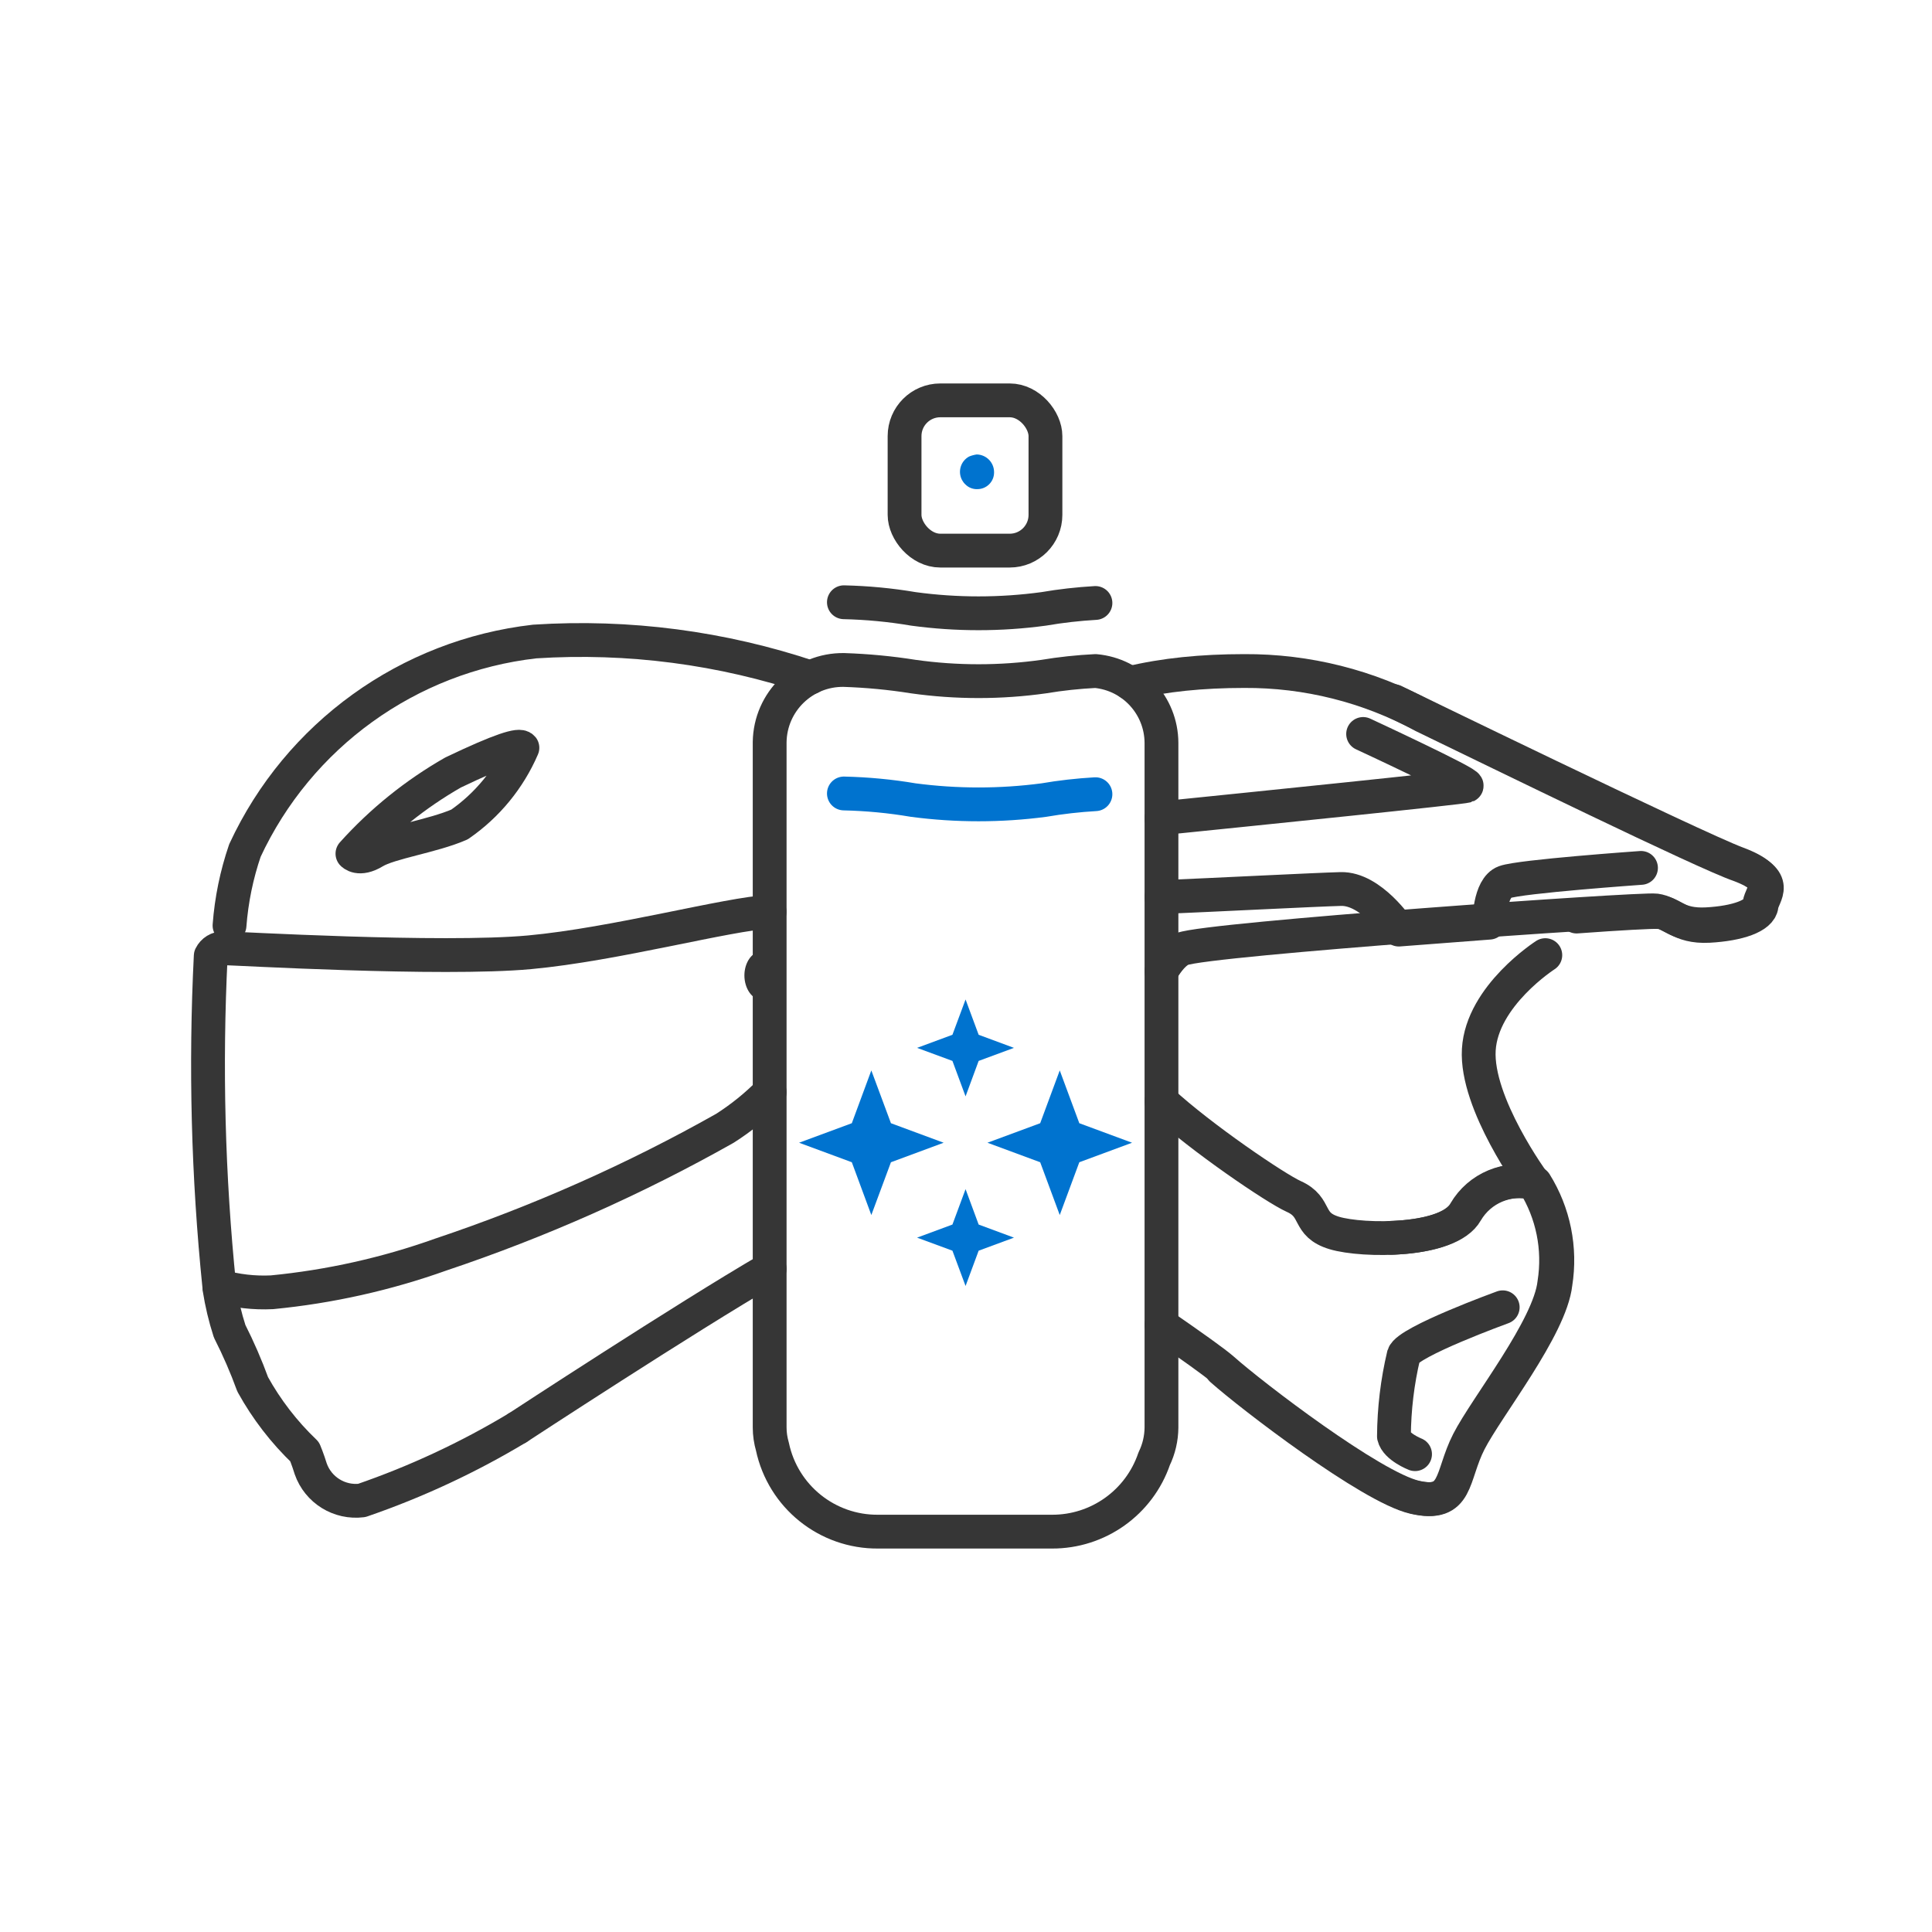 <svg viewBox="0 0 400 400" height="400" width="400" xmlns="http://www.w3.org/2000/svg" data-sanitized-data-name="Capa 1" data-name="Capa 1" id="a">
  <defs>
    <style>
      .b {
        stroke: #363636;
      }

      .b, .c {
        fill: none;
        stroke-linecap: round;
        stroke-linejoin: round;
        stroke-width: 7px;
      }

      .c {
        stroke: #0073cf;
      }

      .d {
        fill: #363636;
      }

      .e {
        fill: #0073cf;
      }
    </style>
  </defs>
  <g>
    <path d="M252.91,283.52c6.13,5.46,30.83,24.36,39.82,26.46,8.99,2.09,7.56-4.28,11.26-11.51,3.69-7.22,16.8-23.6,17.81-32.77,1.15-7.2-.34-14.57-4.2-20.75-5.55-1.42-11.39,1.01-14.28,5.96-2.02,3.61-8.4,5.12-15.2,5.37" class="b"></path>
    <path d="M326.41,189.76c9.15-.67,15.54-1.01,16.8-.93,3.11,0,4.37,3.19,10.58,2.86,6.21-.34,10.67-1.93,10.92-4.2s4.2-5.12-4.62-8.4c-7.14-2.44-49.73-23.27-65.36-30.83-11.39-6.2-24.17-9.41-37.13-9.33-8.7,0-16.6.78-23.71,2.5" class="b"></path>
    <path d="M240.46,201.07c1.36-2.3,2.85-4.02,4.3-4.59,5.3-2.1,94.84-8.4,98.03-7.98s4.37,3.19,10.58,2.86c6.21-.34,10.67-1.93,10.92-4.2s4.2-5.12-4.62-8.4c-8.82-3.28-71.07-33.6-71.07-33.6" class="b"></path>
    <path d="M240.46,274.34c6.14,4.25,10.97,7.66,12.7,9.18,6.13,5.46,30.83,24.36,39.82,26.46,8.99,2.09,7.56-4.28,11.26-11.51,3.69-7.22,16.8-23.6,17.81-32.77,1.15-7.2-.34-14.57-4.2-20.75-5.55-1.42-11.39,1.01-14.28,5.96-3.53,6.3-21.42,6.13-27.3,4.37-5.88-1.77-3.36-5.3-8.4-7.56-3.76-1.69-19.15-12.12-27.4-19.72" class="b"></path>
    <path d="M319.94,197.75s-13.11,8.4-13.77,19.57c-.67,11.17,11.42,27.63,11.42,27.63" class="b"></path>
    <path d="M311.12,270.66s-19.66,7.14-20.5,9.92c-1.31,5.5-1.98,11.14-2.02,16.8.5,2.18,4.37,3.69,4.37,3.69" class="b"></path>
    <path d="M240.46,185.73c10.63-.44,32.11-1.54,37.14-1.67,6.3-.17,12.01,8.4,12.01,8.4l18.73-1.43s0-7.22,3.19-8.4,28.22-2.94,28.22-2.94" class="b"></path>
    <path d="M282.22,151.96s22.26,10.33,21.42,10.75c-.66.33-44.3,4.78-63.18,6.7" class="b"></path>
    <path d="M107.16,295.61c-10.19,6.13-21.01,11.17-32.25,15.04-4.63.58-9.04-2.15-10.58-6.55-.59-1.93-1.26-3.53-1.26-3.53-4.27-4.08-7.89-8.78-10.75-13.95-1.37-3.76-2.97-7.44-4.78-11.01-.93-2.88-1.63-5.83-2.1-8.82" class="b"></path>
    <path d="M47.52,191.62c.4-5.3,1.47-10.52,3.19-15.54,11.09-23.88,33.81-40.27,59.98-43.26,19.42-1.26,38.82,1.3,57.13,7.45" class="b"></path>
    <path d="M159.35,226.12c-2.78,2.81-5.89,5.33-9.28,7.49-18.72,10.56-38.42,19.3-58.8,26.13-11.28,4.03-23.02,6.65-34.95,7.81-3.69.18-7.37-.24-10.92-1.26-2.32-22.71-2.91-45.57-1.77-68.38h0c.48-.99,1.5-1.61,2.6-1.59,1.93,0,45.19,2.52,63.42.84,17.69-1.63,41.24-8.01,49.68-8.38" class="b"></path>
    <path d="M72.97,176.74c6-6.68,13.04-12.35,20.83-16.8,9.99-4.78,13.77-5.88,14.36-5.12-2.77,6.41-7.28,11.91-13.02,15.88-5.63,2.44-14.45,3.69-17.64,5.63s-4.53.42-4.53.42h0Z" class="b"></path>
    <path d="M107.16,295.61s34.91-22.87,52.19-32.91" class="b"></path>
    <path d="M157.65,196.99c-1.93,0-3.53,2.27-3.53,4.96s1.59,5.04,3.53,5.04,3.53-2.27,3.53-5.04-1.26-4.96-3.53-4.96Z" class="d"></path>
  </g>
  <g>
    <g>
      <g>
        <polygon points="209.93 256.24 202.62 258.94 199.91 266.25 197.19 258.94 189.87 256.24 197.19 253.53 199.91 246.2 202.62 253.53 209.93 256.24" class="e"></polygon>
        <polygon points="209.93 216.95 202.62 219.65 199.91 226.99 197.19 219.65 189.87 216.95 197.19 214.24 199.91 206.93 202.62 214.24 209.93 216.95" class="e"></polygon>
      </g>
      <g>
        <polygon points="234.38 236.59 223.46 240.63 219.41 251.56 215.36 240.63 204.44 236.59 215.36 232.55 219.41 221.62 223.46 232.55 234.38 236.59" class="e"></polygon>
        <polygon points="195.37 236.59 184.46 240.63 180.4 251.56 176.36 240.63 165.44 236.59 176.36 232.55 180.4 221.62 184.46 232.55 195.37 236.59" class="e"></polygon>
      </g>
    </g>
    <g>
      <path d="M226.8,164.43c-3.59.21-7.17.61-10.7,1.22-8.97,1.18-18.04,1.18-27.01,0-4.75-.81-9.56-1.26-14.37-1.37" class="c"></path>
      <g>
        <path d="M226.8,138.93c-3.59.18-7.17.56-10.7,1.15-8.96,1.26-18.05,1.26-27.01,0-4.75-.76-9.56-1.21-14.37-1.37-8.38-.12-15.26,6.57-15.37,14.94v141.91c0,1.34.2,2.66.57,3.95,2.19,10.34,11.35,17.7,21.92,17.6h35.92c9.58.05,18.11-6.03,21.2-15.09.98-2.02,1.49-4.23,1.51-6.46v-141.76c-.04-7.74-5.95-14.17-13.66-14.87h0Z" class="b"></path>
        <path d="M226.8,124.84c-3.59.21-7.17.61-10.7,1.22-8.97,1.22-18.05,1.22-27.01,0-4.75-.81-9.56-1.26-14.37-1.37" class="b"></path>
        <rect ry="7.4" rx="7.4" height="31.11" width="29.17" y="82.89" x="187.28" class="b"></rect>
        <path d="M200.64,94.52c-1.74.94-2.4,3.12-1.46,4.87.18.33.4.63.67.88.66.68,1.58,1.04,2.51,1h0c1.9,0,3.45-1.54,3.45-3.44v-.15c-.04-1.97-1.62-3.55-3.59-3.59-.54.08-1.08.22-1.58.43h0Z" class="e"></path>
      </g>
    </g>
  </g>
</svg>